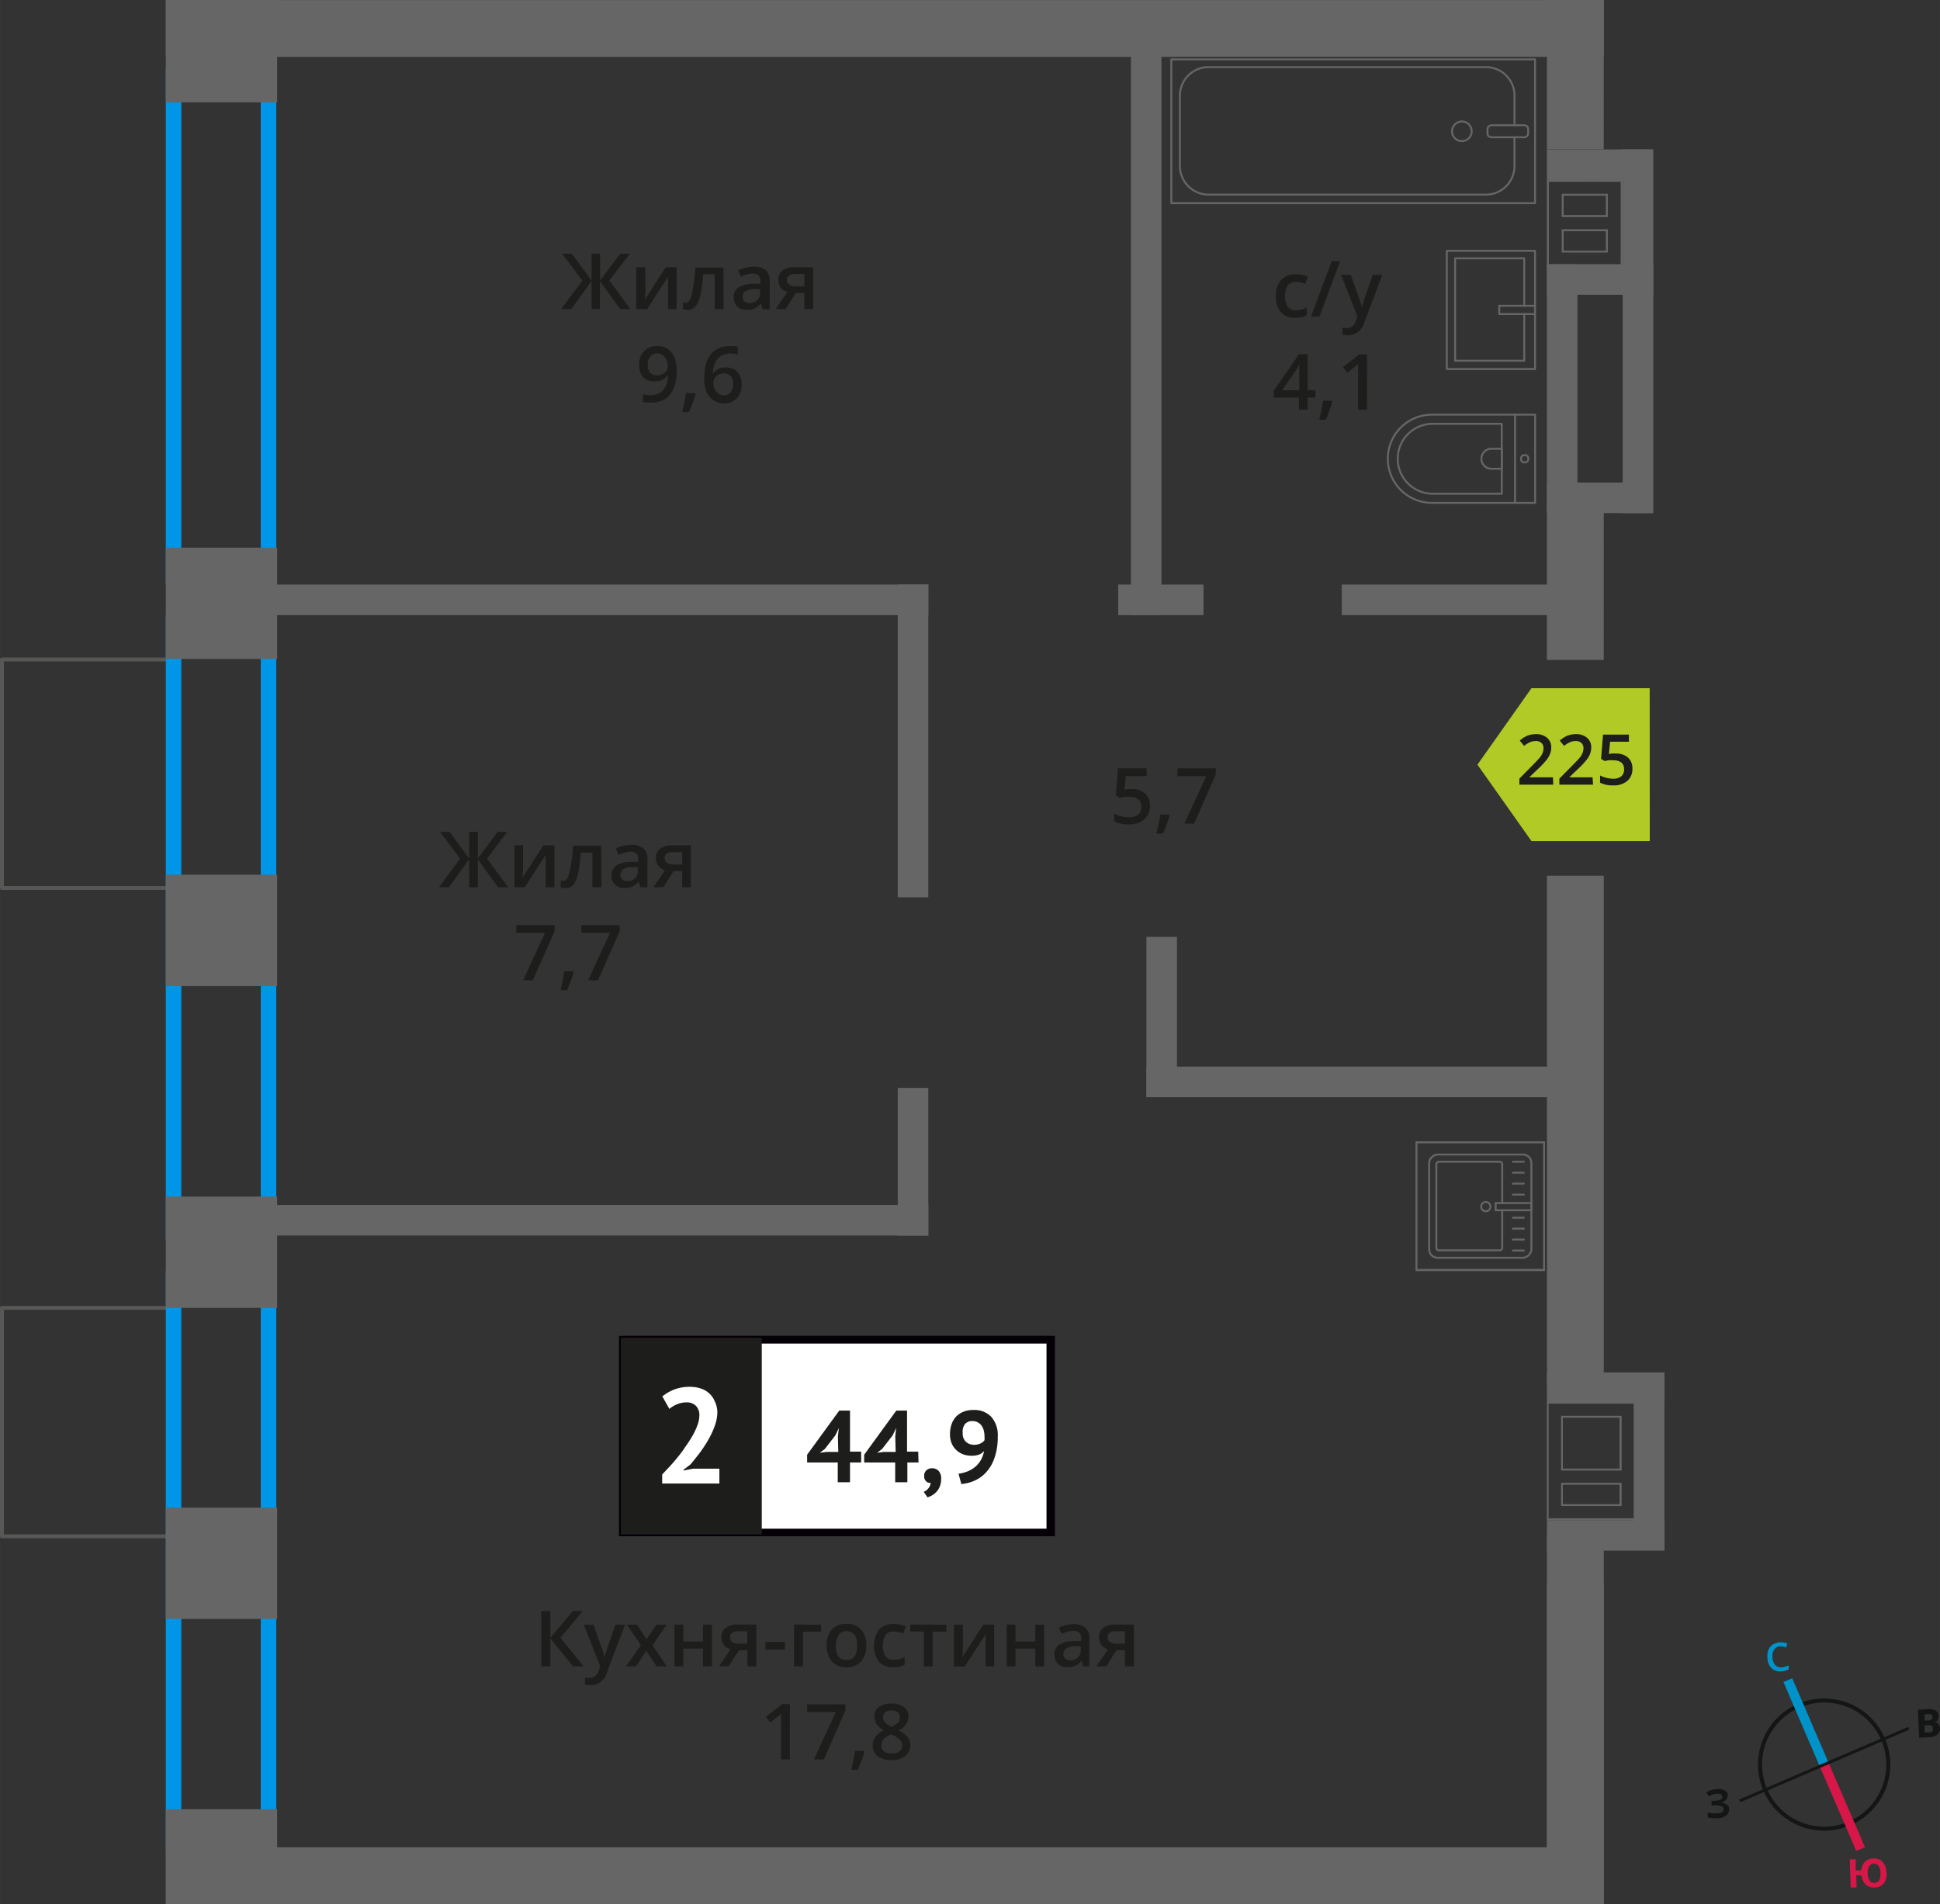 <svg xmlns="http://www.w3.org/2000/svg" width="88.29mm" height="86.67mm" viewBox="0 0 250.26 245.67"><rect x="0" y="0" width="250.26" height="245.67" fill="#333333" stroke="none"/><defs><style>.cls-1,.cls-10,.cls-11,.cls-12,.cls-4{fill:none;}.cls-1{stroke:#575756;}.cls-1,.cls-4{stroke-linecap:round;stroke-linejoin:round;}.cls-1,.cls-9{stroke-width:0.5px;}.cls-2{fill:#0096e7;}.cls-3{fill:#666;}.cls-4{stroke:#666;stroke-width:0.25px;}.cls-5{fill:#b2ca25;fill-rule:evenodd;}.cls-6,.cls-9{fill:#1d1d1b;}.cls-7{fill:#fff;}.cls-8{fill:#050007;}.cls-9{stroke:#1d1d1b;stroke-miterlimit:22.93;}.cls-10{stroke:#141515;stroke-width:0.52px;}.cls-10,.cls-11,.cls-12{stroke-miterlimit:10;}.cls-11{stroke:#0093ca;}.cls-11,.cls-12{stroke-width:1.23px;}.cls-12{stroke:#d61747;}.cls-13{fill:#141515;}.cls-14{fill:#0093ca;}.cls-15{fill:#d61747;}</style></defs><g id="text"><rect class="cls-1" x="-3.16" y="172.15" width="29.48" height="22.66" transform="translate(195.06 171.9) rotate(90)"/><rect class="cls-1" x="-3.16" y="88.5" width="29.48" height="22.66" transform="translate(111.41 88.25) rotate(90)"/><path class="cls-2" d="M33.64,10.76V73.34H23.39V10.76H33.64m2-2H21.39V75.34H35.64V8.76Z"/><path class="cls-2" d="M33.64,81.34V158H23.39V81.34H33.64m2-2H21.39V160H35.64V79.34Z"/><path class="cls-2" d="M33.64,165.92v70.74H23.39V165.92H33.64m2-2H21.39v74.74H35.64V163.92Z"/><rect class="cls-3" x="199.55" y="62.26" width="13.43" height="3.94"/><rect class="cls-3" x="195.25" y="48.18" width="32.11" height="3.94" transform="translate(261.45 -161.15) rotate(90)"/><rect class="cls-3" x="185.46" y="48.18" width="32.11" height="3.94" transform="translate(251.67 -151.36) rotate(90)"/><rect class="cls-3" x="199.55" y="19.28" width="13.43" height="3.94"/><rect class="cls-3" x="199.55" y="34.09" width="13.43" height="3.94"/><rect class="cls-3" x="201.93" y="26.68" width="18.76" height="3.94" transform="translate(239.95 -182.66) rotate(90)"/><path class="cls-3" d="M199.8,23.46h9.27V34.19H199.8V23.46M207.41,28V25h-5.95v3h5.95m-5.95,4.58h5.95v-3h-5.95v3m-1.91-9.41V34.44h9.77V23.22Zm7.61,4.58h-5.45v-2.5h5.45v2.5Zm-5.45,4.58v-2.5h5.45v2.5Z"/><rect class="cls-3" x="199.55" y="196.14" width="15.16" height="3.94" transform="translate(414.27 396.21) rotate(180)"/><rect class="cls-3" x="199.55" y="177.07" width="15.16" height="3.94" transform="translate(414.27 358.08) rotate(180)"/><rect class="cls-3" x="201.37" y="186.55" width="22.75" height="3.94" transform="translate(401.26 -24.23) rotate(90)"/><path class="cls-3" d="M210.77,181.1v14.79h-11V181.1h11m-9.39,8.63h7.81v-7.06h-7.81v7.06m0,4.58h7.81v-3h-7.81v3M211,180.85H199.55v15.29H211V180.85Zm-9.39,8.63v-6.56h7.31v6.56Zm0,4.58v-2.5h7.31v2.5Z"/><rect class="cls-3" x="21.97" y="-0.58" width="13.21" height="14.36" transform="translate(21.97 35.18) rotate(-90)"/><rect class="cls-3" x="21.39" y="70.65" width="14.36" height="14.36" transform="translate(-49.26 106.41) rotate(-90)"/><rect class="cls-3" x="21.39" y="112.85" width="14.36" height="14.36" transform="translate(-91.46 148.61) rotate(-90)"/><rect class="cls-3" x="22.46" y="232.37" width="12.24" height="14.36" transform="translate(-210.98 268.13) rotate(-90)"/><rect class="cls-3" x="21.39" y="194.52" width="14.36" height="14.36" transform="translate(-173.13 230.27) rotate(-90)"/><rect class="cls-3" x="21.39" y="154.37" width="14.36" height="14.36" transform="translate(-132.98 190.13) rotate(-90)"/><rect class="cls-3" x="144.25" y="75.42" width="11" height="3.94"/><rect class="cls-3" x="173.09" y="75.42" width="26.85" height="3.94"/><rect class="cls-3" x="147.9" y="137.62" width="53.49" height="3.94"/><rect class="cls-3" x="34.1" y="75.42" width="85.66" height="3.94"/><rect class="cls-3" x="34.1" y="155.47" width="85.66" height="3.94"/><rect class="cls-3" x="110.79" y="40.31" width="74.15" height="3.94" transform="translate(190.14 -105.58) rotate(90)"/><rect class="cls-3" x="139.53" y="129.25" width="20.67" height="3.94" transform="translate(281.08 -18.65) rotate(90)"/><rect class="cls-3" x="97.61" y="93.63" width="40.35" height="3.94" transform="translate(213.38 -22.19) rotate(90)"/><rect class="cls-3" x="108.26" y="147.92" width="19.05" height="3.94" transform="translate(267.67 32.1) rotate(90)"/><rect class="cls-3" x="21.39" y="238.33" width="184.8" height="7.33" transform="translate(227.59 484) rotate(180)"/><rect class="cls-3" x="21.39" width="185.5" height="7.33" transform="translate(228.28 7.34) rotate(180)"/><rect class="cls-3" x="193.58" y="5.97" width="19.26" height="7.33" transform="translate(212.89 -193.58) rotate(90.01)"/><rect class="cls-3" x="193.43" y="71.69" width="19.58" height="7.33" transform="translate(278.61 -127.85) rotate(90.01)"/><rect class="cls-3" x="170.35" y="142.18" width="65.74" height="7.33" transform="translate(349.07 -57.36) rotate(90)"/><rect class="cls-3" x="179.37" y="218.16" width="47.69" height="7.33" transform="translate(425.05 18.62) rotate(90)"/><rect class="cls-3" x="182.51" y="221.31" width="41.39" height="7.33" transform="translate(428.2 21.78) rotate(90)"/><rect class="cls-4" x="184.3" y="149.02" width="13.32" height="13.19" rx="1.09" transform="translate(346.57 -35.34) rotate(90)"/><path class="cls-4" d="M193.79,156.14V161a.33.33,0,0,1-.32.32h-7.86a.32.32,0,0,1-.32-.32V150.21a.32.32,0,0,1,.32-.32h7.86a.32.32,0,0,1,.32.32v5"/><circle class="cls-4" cx="191.67" cy="155.68" r="0.6"/><rect class="cls-4" x="194.78" y="153.37" width="0.93" height="4.61" transform="translate(350.92 -39.56) rotate(90)"/><line class="cls-4" x1="196.57" y1="149.89" x2="195.16" y2="149.89"/><line class="cls-4" x1="196.57" y1="151.3" x2="195.16" y2="151.3"/><line class="cls-4" x1="196.57" y1="152.71" x2="195.16" y2="152.71"/><line class="cls-4" x1="196.57" y1="154.13" x2="195.16" y2="154.13"/><line class="cls-4" x1="196.57" y1="157.11" x2="195.16" y2="157.11"/><line class="cls-4" x1="196.57" y1="158.52" x2="195.16" y2="158.52"/><line class="cls-4" x1="196.57" y1="159.93" x2="195.16" y2="159.93"/><line class="cls-4" x1="196.57" y1="161.35" x2="195.16" y2="161.35"/><path class="cls-3" d="M199.06,147.51v16.21H182.85V147.51h16.21m.25-.25H182.6V164h16.71V147.26Z"/><rect class="cls-4" x="165.29" y="-6.52" width="18.55" height="46.92" transform="translate(191.5 -157.63) rotate(90)"/><rect class="cls-4" x="193.74" y="14.32" width="1.55" height="5.24" rx="0.49" transform="translate(211.45 -177.58) rotate(90)"/><path class="cls-4" d="M195.37,16.16V12.34a3.68,3.68,0,0,0-3.68-3.68h-35.8a3.68,3.68,0,0,0-3.68,3.68v9.08a3.69,3.69,0,0,0,3.68,3.69h35.8a3.69,3.69,0,0,0,3.68-3.69V17.71"/><circle class="cls-4" cx="188.58" cy="16.94" r="1.27"/><path class="cls-4" d="M179,53.5h13.32A5.69,5.69,0,0,1,198,59.19v0a5.69,5.69,0,0,1-5.69,5.69H179a0,0,0,0,1,0,0V53.5A0,0,0,0,1,179,53.5Z" transform="translate(377.03 118.38) rotate(-180)"/><path class="cls-4" d="M180.3,54.68h8.91a4.51,4.51,0,0,1,4.51,4.51v0a4.51,4.51,0,0,1-4.51,4.51H180.3a0,0,0,0,1,0,0v-9A0,0,0,0,1,180.3,54.68Z" transform="translate(374.03 118.38) rotate(-180)"/><path class="cls-4" d="M191.09,57.9h1.34a1.29,1.29,0,0,1,1.29,1.29v0a1.29,1.29,0,0,1-1.29,1.29h-1.34a0,0,0,0,1,0,0V57.9A0,0,0,0,1,191.09,57.9Z" transform="translate(384.82 118.38) rotate(-180)"/><circle class="cls-4" cx="196.68" cy="59.19" r="0.48"/><line class="cls-4" x1="195.44" y1="53.5" x2="195.44" y2="64.88"/><rect class="cls-4" x="186.64" y="32.36" width="11.38" height="15.25" transform="translate(384.66 79.97) rotate(180)"/><polyline class="cls-4" points="198.02 40.52 193.4 40.52 193.4 39.45 198.02 39.45"/><polyline class="cls-4" points="196.63 40.52 196.63 46.54 187.71 46.54 187.71 33.33 196.63 33.33 196.63 39.45"/><polygon class="cls-5" points="197.56 108.52 197.56 108.52 194.08 103.59 190.59 98.66 194.08 93.72 197.56 88.79 197.56 88.79 197.56 88.79 212.81 88.79 212.82 108.52 197.57 108.52 197.56 108.52"/><path class="cls-6" d="M200.37,101.24H196v-.78l1.65-1.67c.49-.5.82-.85,1-1.06a2.93,2.93,0,0,0,.35-.59,1.73,1.73,0,0,0,.11-.6.9.9,0,0,0-.26-.68,1,1,0,0,0-.73-.25,1.94,1.94,0,0,0-.71.13,3.27,3.27,0,0,0-.8.5l-.56-.69a3.86,3.86,0,0,1,1-.64,3.23,3.23,0,0,1,1.08-.19,2.13,2.13,0,0,1,1.44.47,1.58,1.58,0,0,1,.54,1.26,2.12,2.12,0,0,1-.16.83,3,3,0,0,1-.48.8,9.85,9.85,0,0,1-1.07,1.13l-1.12,1.08v0h3.05Z"/><path class="cls-6" d="M205.51,101.24h-4.35v-.78l1.65-1.67c.49-.5.82-.85,1-1.06a2.45,2.45,0,0,0,.34-.59,1.53,1.53,0,0,0,.12-.6.87.87,0,0,0-.27-.68,1,1,0,0,0-.72-.25,1.9,1.9,0,0,0-.71.13,3.27,3.27,0,0,0-.8.5l-.56-.69a3.86,3.86,0,0,1,1-.64,3.23,3.23,0,0,1,1.08-.19,2.13,2.13,0,0,1,1.44.47,1.58,1.58,0,0,1,.54,1.26,2.31,2.31,0,0,1-.16.83,3,3,0,0,1-.48.8,9.85,9.85,0,0,1-1.07,1.13l-1.12,1.08v0h3Z"/><path class="cls-6" d="M208.47,97.23a2.22,2.22,0,0,1,1.54.51,1.81,1.81,0,0,1,.57,1.41,2,2,0,0,1-.65,1.6,2.63,2.63,0,0,1-1.83.58,3.49,3.49,0,0,1-1.69-.35v-.93a3.18,3.18,0,0,0,.82.31,3.9,3.9,0,0,0,.86.11,1.63,1.63,0,0,0,1.06-.31,1.16,1.16,0,0,0,.36-.92c0-.76-.49-1.15-1.46-1.15a3.44,3.44,0,0,0-.51,0,5.29,5.29,0,0,0-.54.1l-.46-.28.25-3.13h3.34v.92H207.7l-.15,1.59.38-.07A4.16,4.16,0,0,1,208.47,97.23Z"/><path class="cls-6" d="M75.3,215H73.93L71,211.41V215H69.82v-7.14H71v3.46l2.89-3.46h1.28l-2.88,3.45Z"/><path class="cls-6" d="M75.3,209.62h1.25l1.1,3.07a5.13,5.13,0,0,1,.33,1.23h0a5.12,5.12,0,0,1,.16-.66c.08-.25.49-1.47,1.24-3.64h1.24l-2.31,6.12a2.19,2.19,0,0,1-2.1,1.69,3.06,3.06,0,0,1-.74-.09v-.9a3.42,3.42,0,0,0,.59.05,1.21,1.21,0,0,0,1.17-1l.2-.51Z"/><path class="cls-6" d="M82.68,212.27l-1.81-2.65h1.31l1.23,1.89,1.24-1.89H86l-1.82,2.65L86,215h-1.3l-1.33-2-1.33,2h-1.3Z"/><path class="cls-6" d="M88.14,209.62v2.17h2.54v-2.17h1.15V215H90.68V212.7H88.14V215H87v-5.4Z"/><path class="cls-6" d="M94,215H92.74l1.5-2.21a1.61,1.61,0,0,1-.86-.56,1.57,1.57,0,0,1-.31-1,1.4,1.4,0,0,1,.55-1.19,2.32,2.32,0,0,1,1.49-.44h2.46V215H96.42v-2.08H95.33Zm.17-3.76a.7.7,0,0,0,.31.63,1.53,1.53,0,0,0,.85.2h1.07v-1.6H95.17a1.2,1.2,0,0,0-.73.2A.7.7,0,0,0,94.19,211.26Z"/><path class="cls-6" d="M98.74,212.83v-1h2.51v1Z"/><path class="cls-6" d="M105.92,209.62v.9h-2.34V215h-1.15v-5.4Z"/><path class="cls-6" d="M111.75,212.31a3,3,0,0,1-.68,2.07,2.44,2.44,0,0,1-1.89.74,2.59,2.59,0,0,1-1.34-.34,2.35,2.35,0,0,1-.89-1,3.33,3.33,0,0,1-.31-1.49,2.93,2.93,0,0,1,.67-2.05,2.44,2.44,0,0,1,1.9-.73,2.4,2.4,0,0,1,1.86.75A2.93,2.93,0,0,1,111.75,212.31Zm-3.93,0c0,1.25.46,1.87,1.38,1.87s1.37-.62,1.37-1.87-.46-1.85-1.38-1.85a1.18,1.18,0,0,0-1,.48A2.5,2.5,0,0,0,107.82,212.31Z"/><path class="cls-6" d="M115.25,215.12a2.4,2.4,0,0,1-1.87-.71,3.66,3.66,0,0,1,0-4.15,2.48,2.48,0,0,1,1.93-.73,3.65,3.65,0,0,1,1.54.31l-.35.93a3.43,3.43,0,0,0-1.2-.29c-.93,0-1.4.62-1.4,1.86a2.2,2.2,0,0,0,.35,1.37,1.21,1.21,0,0,0,1,.45,2.88,2.88,0,0,0,1.45-.38v1a2.1,2.1,0,0,1-.66.25A3.42,3.42,0,0,1,115.25,215.12Z"/><path class="cls-6" d="M122.08,209.62v.9h-1.76V215h-1.15v-4.5h-1.76v-.9Z"/><path class="cls-6" d="M124.22,209.62v2.77c0,.32,0,.8-.08,1.42l2.71-4.19h1.4V215h-1.1V212.3c0-.15,0-.39,0-.72s0-.58,0-.74l-2.7,4.18h-1.4v-5.4Z"/><path class="cls-6" d="M131,209.62v2.17h2.55v-2.17h1.14V215h-1.14V212.7H131V215h-1.14v-5.4Z"/><path class="cls-6" d="M139.74,215l-.23-.75h0a2.33,2.33,0,0,1-.79.67,2.45,2.45,0,0,1-1,.18,1.7,1.7,0,0,1-1.24-.43,1.58,1.58,0,0,1-.45-1.21,1.43,1.43,0,0,1,.62-1.26,3.58,3.58,0,0,1,1.89-.47l.94,0v-.28a1.1,1.1,0,0,0-.24-.78,1,1,0,0,0-.75-.26,2.63,2.63,0,0,0-.8.13,5.8,5.8,0,0,0-.73.28l-.37-.82a3.64,3.64,0,0,1,1-.34,4.37,4.37,0,0,1,1-.12A2.4,2.4,0,0,1,140,210a1.78,1.78,0,0,1,.52,1.42V215Zm-1.7-.78a1.39,1.39,0,0,0,1-.35,1.27,1.27,0,0,0,.38-1v-.46l-.7,0a2.29,2.29,0,0,0-1.18.28.82.82,0,0,0-.36.74.71.71,0,0,0,.21.55A.89.89,0,0,0,138,214.24Z"/><path class="cls-6" d="M142.72,215h-1.29l1.51-2.21a1.53,1.53,0,0,1-1.17-1.56,1.42,1.42,0,0,1,.54-1.19,2.35,2.35,0,0,1,1.5-.44h2.46V215h-1.15v-2.08H144Zm.16-3.76a.71.71,0,0,0,.32.63,1.51,1.51,0,0,0,.85.2h1.07v-1.6h-1.25a1.18,1.18,0,0,0-.73.2A.7.7,0,0,0,142.88,211.26Z"/><path class="cls-6" d="M101.89,227h-1.14v-4.61c0-.55,0-1,0-1.3l-.28.26-1.1.89-.57-.72,2.1-1.66h1Z"/><path class="cls-6" d="M105,227l2.83-6.11h-3.71v-1h4.93v.81L106.28,227Z"/><path class="cls-6" d="M111.51,226a15,15,0,0,1-.86,2.34h-.84a24.85,24.85,0,0,0,.5-2.45h1.13Z"/><path class="cls-6" d="M115,219.79a2.53,2.53,0,0,1,1.61.47,1.52,1.52,0,0,1,.59,1.25,2,2,0,0,1-1.32,1.74,3.46,3.46,0,0,1,1.2.89,1.69,1.69,0,0,1,.35,1,1.76,1.76,0,0,1-.65,1.42,2.72,2.72,0,0,1-1.76.53,2.83,2.83,0,0,1-1.8-.5,1.7,1.7,0,0,1-.64-1.41,1.79,1.79,0,0,1,.34-1.07,2.82,2.82,0,0,1,1.09-.85,2.84,2.84,0,0,1-.93-.82,1.84,1.84,0,0,1-.28-1,1.49,1.49,0,0,1,.61-1.24A2.63,2.63,0,0,1,115,219.79Zm-1.32,5.38a.93.93,0,0,0,.36.79,1.48,1.48,0,0,0,1,.28,1.45,1.45,0,0,0,1-.29.94.94,0,0,0,.35-.79,1,1,0,0,0-.32-.72,2.85,2.85,0,0,0-1-.6l-.14-.07a2.62,2.62,0,0,0-.93.62A1.24,1.24,0,0,0,113.7,225.17Zm1.31-4.49a1.21,1.21,0,0,0-.78.24.79.79,0,0,0-.3.65,1,1,0,0,0,.11.46,1.15,1.15,0,0,0,.31.36,4.39,4.39,0,0,0,.69.4,2.42,2.42,0,0,0,.83-.55,1,1,0,0,0,.24-.67.79.79,0,0,0-.3-.65A1.23,1.23,0,0,0,115,220.68Z"/><rect class="cls-7" x="80.34" y="172.86" width="54.7" height="24.87"/><path class="cls-8" d="M135,173.35H80.94v23.88H135Zm-54.64-1h55.73v25.86H79.85V172.36Z"/><rect class="cls-9" x="80.34" y="172.86" width="17.68" height="24.87"/><path class="cls-6" d="M111.09,188.69h-1.44v2.55h-1.58v-2.55h-3.95v-1l4.14-5.69h1.39v5.29h1.44Zm-3-3.35.12-1.1h0l-.44.94-1.36,1.76-.65.5.83-.11h1.55Z"/><path class="cls-6" d="M118.49,188.69h-1.44v2.55h-1.57v-2.55h-4v-1l4.14-5.69h1.39v5.29h1.44Zm-3-3.35.11-1.1h0l-.44.94-1.36,1.76-.65.5.83-.11h1.56Z"/><path class="cls-6" d="M119.22,190.4a.9.9,0,0,1,.29-.7,1,1,0,0,1,.73-.26,1.09,1.09,0,0,1,.86.36,1.43,1.43,0,0,1,.31,1,2.57,2.57,0,0,1-.18,1,2.22,2.22,0,0,1-.45.7,2.35,2.35,0,0,1-.57.45,3.13,3.13,0,0,1-.56.24l-.49-.71a1.44,1.44,0,0,0,.61-.47,1.24,1.24,0,0,0,.29-.69.7.7,0,0,1-.57-.18A.89.89,0,0,1,119.22,190.4Z"/><path class="cls-6" d="M122.55,185a3.73,3.73,0,0,1,.2-1.23,2.77,2.77,0,0,1,.59-1,2.8,2.8,0,0,1,.94-.62,3.16,3.16,0,0,1,1.27-.23,3,3,0,0,1,2.32.88,3.57,3.57,0,0,1,.84,2.56,8.14,8.14,0,0,1-.38,2.62,5.36,5.36,0,0,1-1,1.84A4.4,4.4,0,0,1,125.8,191a5.27,5.27,0,0,1-1.79.47l-.36-1.33a4.45,4.45,0,0,0,1.28-.35,3.68,3.68,0,0,0,1-.65,3.45,3.45,0,0,0,.66-.87,3.79,3.79,0,0,0,.36-1.06,1.62,1.62,0,0,1-.67.47,2.78,2.78,0,0,1-1,.14,3.12,3.12,0,0,1-1-.17,2.65,2.65,0,0,1-.87-.52,2.57,2.57,0,0,1-.63-.87A3,3,0,0,1,122.55,185Zm1.64-.09a1.43,1.43,0,0,0,.42,1.12,1.52,1.52,0,0,0,1,.38,2,2,0,0,0,.87-.17,1.3,1.3,0,0,0,.52-.42,3.2,3.2,0,0,0,0-.52,3,3,0,0,0-.09-.72,2,2,0,0,0-.28-.63,1.52,1.52,0,0,0-.48-.43,1.42,1.42,0,0,0-.7-.17,1.21,1.21,0,0,0-1,.42A1.66,1.66,0,0,0,124.19,184.87Z"/><path class="cls-7" d="M92.54,182.14a5.3,5.3,0,0,1-.33,1.81,10.93,10.93,0,0,1-.82,1.78,17.09,17.09,0,0,1-1.11,1.7c-.4.54-.79,1-1.18,1.49l-.93.72v.09l1.26-.24H92.8v1.92H85.42v-1.17c.28-.29.59-.63.94-1s.71-.8,1.07-1.24.7-.89,1-1.36a16,16,0,0,0,.91-1.41,8.45,8.45,0,0,0,.64-1.38,3.69,3.69,0,0,0,.24-1.26,1.69,1.69,0,0,0-.42-1.18,1.65,1.65,0,0,0-1.3-.47,3,3,0,0,0-1.15.24,3.44,3.44,0,0,0-1,.6l-.91-1.61a5.78,5.78,0,0,1,1.55-.9,5.52,5.52,0,0,1,2-.34,4.4,4.4,0,0,1,1.39.21,3,3,0,0,1,1.08.61,2.74,2.74,0,0,1,.72,1A3.41,3.41,0,0,1,92.54,182.14Z"/><path class="cls-6" d="M146,101.8a2.45,2.45,0,0,1,1.71.57,2,2,0,0,1,.63,1.56,2.25,2.25,0,0,1-.72,1.78,2.91,2.91,0,0,1-2,.65,3.81,3.81,0,0,1-1.88-.39v-1a3.38,3.38,0,0,0,.91.35,4.19,4.19,0,0,0,1,.12,1.77,1.77,0,0,0,1.18-.35,1.26,1.26,0,0,0,.41-1c0-.86-.55-1.28-1.63-1.28a4.21,4.21,0,0,0-.57,0,5.74,5.74,0,0,0-.59.11l-.51-.3.27-3.49h3.71v1h-2.7l-.16,1.77.42-.07A3.39,3.39,0,0,1,146,101.8Z"/><path class="cls-6" d="M150.88,105.21a17,17,0,0,1-.86,2.34h-.85a22.91,22.91,0,0,0,.51-2.45h1.12Z"/><path class="cls-6" d="M152.79,106.26l2.82-6.12H151.9v-1h4.93v.8l-2.8,6.33Z"/><path class="cls-6" d="M167.09,41a2.34,2.34,0,0,1-1.86-.72,3,3,0,0,1-.64-2.05,3,3,0,0,1,.67-2.1,2.44,2.44,0,0,1,1.92-.73,3.48,3.48,0,0,1,1.54.32l-.34.92a3.48,3.48,0,0,0-1.21-.28c-.93,0-1.4.62-1.4,1.86a2.23,2.23,0,0,0,.35,1.36,1.2,1.2,0,0,0,1,.46,2.93,2.93,0,0,0,1.45-.38v1a2.46,2.46,0,0,1-.65.26A4.09,4.09,0,0,1,167.09,41Z"/><path class="cls-6" d="M172.86,33.72l-2.65,7.14h-1.09l2.66-7.14Z"/><path class="cls-6" d="M173,35.46h1.25l1.09,3.06a6,6,0,0,1,.34,1.23h0a3.57,3.57,0,0,1,.16-.65c.07-.26.49-1.47,1.24-3.64h1.24L176,41.58a2.19,2.19,0,0,1-2.1,1.68,3.57,3.57,0,0,1-.74-.08v-.91a2.55,2.55,0,0,0,.59.06,1.2,1.2,0,0,0,1.16-1l.2-.51Z"/><path class="cls-6" d="M169.69,51.3h-1v1.56h-1.12V51.3h-3.26v-.88l3.26-4.72h1.12v4.65h1Zm-2.08-.95V48.56c0-.64,0-1.17,0-1.57h0a6.65,6.65,0,0,1-.43.78l-1.77,2.58Z"/><path class="cls-6" d="M171.88,51.81a18.47,18.47,0,0,1-.86,2.34h-.85a22.91,22.91,0,0,0,.51-2.45h1.12Z"/><path class="cls-6" d="M176.34,52.86H175.2V48.25c0-.55,0-1,0-1.31l-.28.26-1.1.9-.57-.73,2.1-1.65h1Z"/><path class="cls-6" d="M75.13,36.19l-2.61-3.45h1.25l2.54,3.46V32.74h1.11V36.2L80,32.74h1.25L78.6,36.19l2.72,3.69H80l-2.61-3.62v3.62H76.31V36.26L73.7,39.88H72.4Z"/><path class="cls-6" d="M83.25,34.48v2.77c0,.32,0,.79-.08,1.42l2.71-4.19h1.4v5.4h-1.1V37.16c0-.15,0-.39,0-.73s0-.58,0-.73l-2.7,4.18h-1.4v-5.4Z"/><path class="cls-6" d="M93.35,39.88H92.2v-4.5H90.71a19.08,19.08,0,0,1-.37,2.71,3.63,3.63,0,0,1-.61,1.43,1.2,1.2,0,0,1-1,.45,1.65,1.65,0,0,1-.63-.11V39a1,1,0,0,0,.37.07c.33,0,.59-.37.78-1.12a21.33,21.33,0,0,0,.45-3.43h3.62Z"/><path class="cls-6" d="M98.37,39.88l-.23-.75h0a2.33,2.33,0,0,1-.79.67,2.45,2.45,0,0,1-1,.18,1.74,1.74,0,0,1-1.24-.43,1.61,1.61,0,0,1-.45-1.22,1.43,1.43,0,0,1,.62-1.26,3.59,3.59,0,0,1,1.89-.46l.94,0v-.29a1.09,1.09,0,0,0-.24-.77,1,1,0,0,0-.75-.26,2.63,2.63,0,0,0-.8.12,5.84,5.84,0,0,0-.73.29l-.37-.82a4,4,0,0,1,1-.35,4.37,4.37,0,0,1,1-.12,2.34,2.34,0,0,1,1.56.45,1.76,1.76,0,0,1,.52,1.41v3.64Zm-1.7-.78a1.43,1.43,0,0,0,1-.35,1.27,1.27,0,0,0,.38-1V37.3l-.7,0a2.41,2.41,0,0,0-1.18.27.83.83,0,0,0-.36.74.73.73,0,0,0,.21.56A.94.94,0,0,0,96.67,39.1Z"/><path class="cls-6" d="M101.35,39.88h-1.29l1.51-2.21a1.63,1.63,0,0,1-.86-.56,1.57,1.57,0,0,1-.31-1,1.46,1.46,0,0,1,.54-1.2,2.35,2.35,0,0,1,1.5-.43h2.46v5.4h-1.15V37.8h-1.09Zm.16-3.76a.69.69,0,0,0,.32.62,1.51,1.51,0,0,0,.85.21h1.07v-1.6H102.5a1.11,1.11,0,0,0-.73.2A.68.68,0,0,0,101.51,36.12Z"/><path class="cls-6" d="M87.28,47.79a4.91,4.91,0,0,1-.85,3.15,3.11,3.11,0,0,1-2.55,1,4,4,0,0,1-.94-.08v-1a3.28,3.28,0,0,0,.88.12,2.22,2.22,0,0,0,1.73-.63,3,3,0,0,0,.62-2h0a1.93,1.93,0,0,1-.7.64,2.18,2.18,0,0,1-1,.19A1.92,1.92,0,0,1,83,48.71a2.3,2.3,0,0,1-.55-1.62,2.47,2.47,0,0,1,.63-1.78,2.25,2.25,0,0,1,1.71-.66A2.35,2.35,0,0,1,86.1,45,2.38,2.38,0,0,1,87,46.1,4.29,4.29,0,0,1,87.28,47.79ZM84.79,45.6a1.11,1.11,0,0,0-.91.39,1.69,1.69,0,0,0-.32,1.09,1.42,1.42,0,0,0,.3,1,1.1,1.1,0,0,0,.89.35,1.43,1.43,0,0,0,1-.35,1.06,1.06,0,0,0,.4-.81,2,2,0,0,0-.17-.81,1.5,1.5,0,0,0-.47-.6A1.16,1.16,0,0,0,84.79,45.6Z"/><path class="cls-6" d="M89.73,50.83a16.75,16.75,0,0,1-.85,2.34H88c.22-.88.39-1.7.5-2.45h1.13Z"/><path class="cls-6" d="M90.85,48.84c0-2.8,1.14-4.19,3.42-4.19a4.55,4.55,0,0,1,.9.08v1a3.1,3.1,0,0,0-.86-.11,2.25,2.25,0,0,0-1.72.62,3,3,0,0,0-.62,2h0a1.62,1.62,0,0,1,.65-.62,2.15,2.15,0,0,1,1-.21,2,2,0,0,1,1.51.59,2.33,2.33,0,0,1,.54,1.62,2.42,2.42,0,0,1-.63,1.77,2.24,2.24,0,0,1-1.71.66A2.44,2.44,0,0,1,92,51.61a2.35,2.35,0,0,1-.87-1.08A4.11,4.11,0,0,1,90.85,48.84ZM93.34,51a1.12,1.12,0,0,0,.91-.38,1.63,1.63,0,0,0,.32-1.09,1.46,1.46,0,0,0-.3-1,1.13,1.13,0,0,0-.9-.35,1.45,1.45,0,0,0-.68.16,1.29,1.29,0,0,0-.49.43,1.08,1.08,0,0,0-.19.57,1.82,1.82,0,0,0,.38,1.16A1.18,1.18,0,0,0,93.34,51Z"/><path class="cls-6" d="M59.35,110.78l-2.6-3.45H58l2.53,3.46v-3.46h1.11v3.46l2.54-3.46h1.25l-2.61,3.45,2.72,3.69H64.25l-2.61-3.61v3.61H60.53v-3.61l-2.61,3.61h-1.3Z"/><path class="cls-6" d="M67.47,109.07v2.77c0,.32,0,.8-.08,1.42l2.71-4.19h1.41v5.4H70.4v-2.72q0-.23,0-.72c0-.34,0-.58,0-.74l-2.7,4.18H66.37v-5.4Z"/><path class="cls-6" d="M77.58,114.47H76.42V110H74.93a19.51,19.51,0,0,1-.36,2.72,3.58,3.58,0,0,1-.61,1.42,1.2,1.2,0,0,1-1,.45,1.48,1.48,0,0,1-.63-.11v-.9a.92.92,0,0,0,.36.07c.33,0,.6-.37.78-1.12a20.08,20.08,0,0,0,.45-3.43h3.63Z"/><path class="cls-6" d="M82.6,114.47l-.23-.75h0a2.16,2.16,0,0,1-.79.67,2.44,2.44,0,0,1-1,.18,1.69,1.69,0,0,1-1.24-.43,1.6,1.6,0,0,1-.45-1.21,1.43,1.43,0,0,1,.62-1.26,3.53,3.53,0,0,1,1.89-.47l.93,0v-.29a1.09,1.09,0,0,0-.24-.77,1,1,0,0,0-.75-.26,2.3,2.3,0,0,0-.79.13,5.94,5.94,0,0,0-.74.28l-.37-.82a4,4,0,0,1,1-.35,5.13,5.13,0,0,1,1-.12,2.31,2.31,0,0,1,1.55.45,1.74,1.74,0,0,1,.53,1.42v3.63Zm-1.71-.78a1.37,1.37,0,0,0,1-.35,1.24,1.24,0,0,0,.38-1v-.47l-.69,0a2.29,2.29,0,0,0-1.18.28.81.81,0,0,0-.37.74.68.68,0,0,0,.22.55A.86.86,0,0,0,80.89,113.69Z"/><path class="cls-6" d="M85.57,114.47H84.29l1.5-2.21a1.61,1.61,0,0,1-.86-.56,1.63,1.63,0,0,1-.31-1,1.44,1.44,0,0,1,.55-1.2,2.38,2.38,0,0,1,1.49-.43h2.46v5.4H88v-2.08H86.88Zm.17-3.76a.7.7,0,0,0,.31.63,1.62,1.62,0,0,0,.85.2H88v-1.6H86.72a1.16,1.16,0,0,0-.72.2A.68.68,0,0,0,85.74,110.71Z"/><path class="cls-6" d="M67.49,126.47l2.82-6.11H66.6v-1h4.94v.8l-2.81,6.33Z"/><path class="cls-6" d="M74,125.42a16.12,16.12,0,0,1-.86,2.34h-.84a24.85,24.85,0,0,0,.5-2.45h1.13Z"/><path class="cls-6" d="M75.87,126.47l2.82-6.11H75v-1h4.94v.8l-2.81,6.33Z"/><path class="cls-10" d="M232.06,220.07a8.27,8.27,0,1,1-4.34,10.86,8.25,8.25,0,0,1,4.34-10.86Z"/><line class="cls-11" x1="230.63" y1="216.77" x2="235.32" y2="227.67"/><line class="cls-12" x1="240.02" y1="238.57" x2="235.32" y2="227.67"/><polygon class="cls-13" points="224.35 232.18 235.25 227.49 235.4 227.84 224.49 232.53 224.35 232.18"/><polygon class="cls-13" points="246.15 222.81 235.25 227.49 235.4 227.84 246.3 223.16 246.15 222.81"/><path class="cls-14" d="M229.64,212.4a1,1,0,0,0-.77.44,1.5,1.5,0,0,0-.22,1,1.64,1.64,0,0,0,.36,1,1,1,0,0,0,.84.28,1.71,1.71,0,0,0,.46-.09l.43-.15,0,.51a2.51,2.51,0,0,1-.95.24,1.53,1.53,0,0,1-1.26-.39,1.92,1.92,0,0,1-.53-1.34,2.35,2.35,0,0,1,.11-1,1.6,1.6,0,0,1,.55-.7,2,2,0,0,1,.91-.3,2.51,2.51,0,0,1,1,.15l-.17.52a3.24,3.24,0,0,0-.41-.13,1.6,1.6,0,0,0-.44,0Z"/><path class="cls-15" d="M243.38,241.65A2.05,2.05,0,0,1,243,243a1.52,1.52,0,0,1-1.19.53,1.59,1.59,0,0,1-1.14-.37,1.83,1.83,0,0,1-.51-1.2l-.71,0,.06,1.57-.77,0-.12-3.65.77,0,0,1.44.72,0a1.7,1.7,0,0,1,.46-1.12,1.54,1.54,0,0,1,1.1-.41,1.43,1.43,0,0,1,1.2.45,2.07,2.07,0,0,1,.47,1.37Zm-2.45.08a1.83,1.83,0,0,0,.25.91.71.71,0,0,0,.61.29c.56,0,.82-.44.79-1.25a1.59,1.59,0,0,0-.24-.93.69.69,0,0,0-.61-.29.73.73,0,0,0-.61.33,1.76,1.76,0,0,0-.19.94Z"/><path class="cls-13" d="M247.42,220.59l1.14-.06a2.15,2.15,0,0,1,1.12.15.77.77,0,0,1,.4.69.94.94,0,0,1-.12.54.63.63,0,0,1-.4.27v0a.83.83,0,0,1,.51.26,1,1,0,0,1,.19.56.92.92,0,0,1-.32.78,1.54,1.54,0,0,1-1,.35l-1.37.07Zm.85,1.39.45,0a.84.84,0,0,0,.45-.12.42.42,0,0,0,0-.62,1,1,0,0,0-.5-.07l-.39,0Zm0,.61,0,.94.49,0a.71.71,0,0,0,.47-.14.48.48,0,0,0,.13-.38c0-.3-.24-.45-.66-.43Z"/><path class="cls-13" d="M222.84,231.67a.69.69,0,0,1-.22.59,1.05,1.05,0,0,1-.65.34v0a1.42,1.42,0,0,1,.78.22.76.76,0,0,1,.32.57,1,1,0,0,1-.36.83,1.92,1.92,0,0,1-1.1.36,3.46,3.46,0,0,1-1.31-.11l0-.65a2.5,2.5,0,0,0,.57.14,2.91,2.91,0,0,0,.59,0c.6,0,.9-.22.88-.58a.41.41,0,0,0-.32-.35,2.46,2.46,0,0,0-.89-.08l-.34,0,0-.61.31,0a2.42,2.42,0,0,0,.84-.15.4.4,0,0,0,.24-.39.36.36,0,0,0-.18-.29,1.2,1.2,0,0,0-.52-.08,1.78,1.78,0,0,0-1,.36l-.37-.48a2.3,2.3,0,0,1,.65-.36,4,4,0,0,1,.76-.13,1.65,1.65,0,0,1,1,.19.76.76,0,0,1,.4.62Z"/></g></svg>